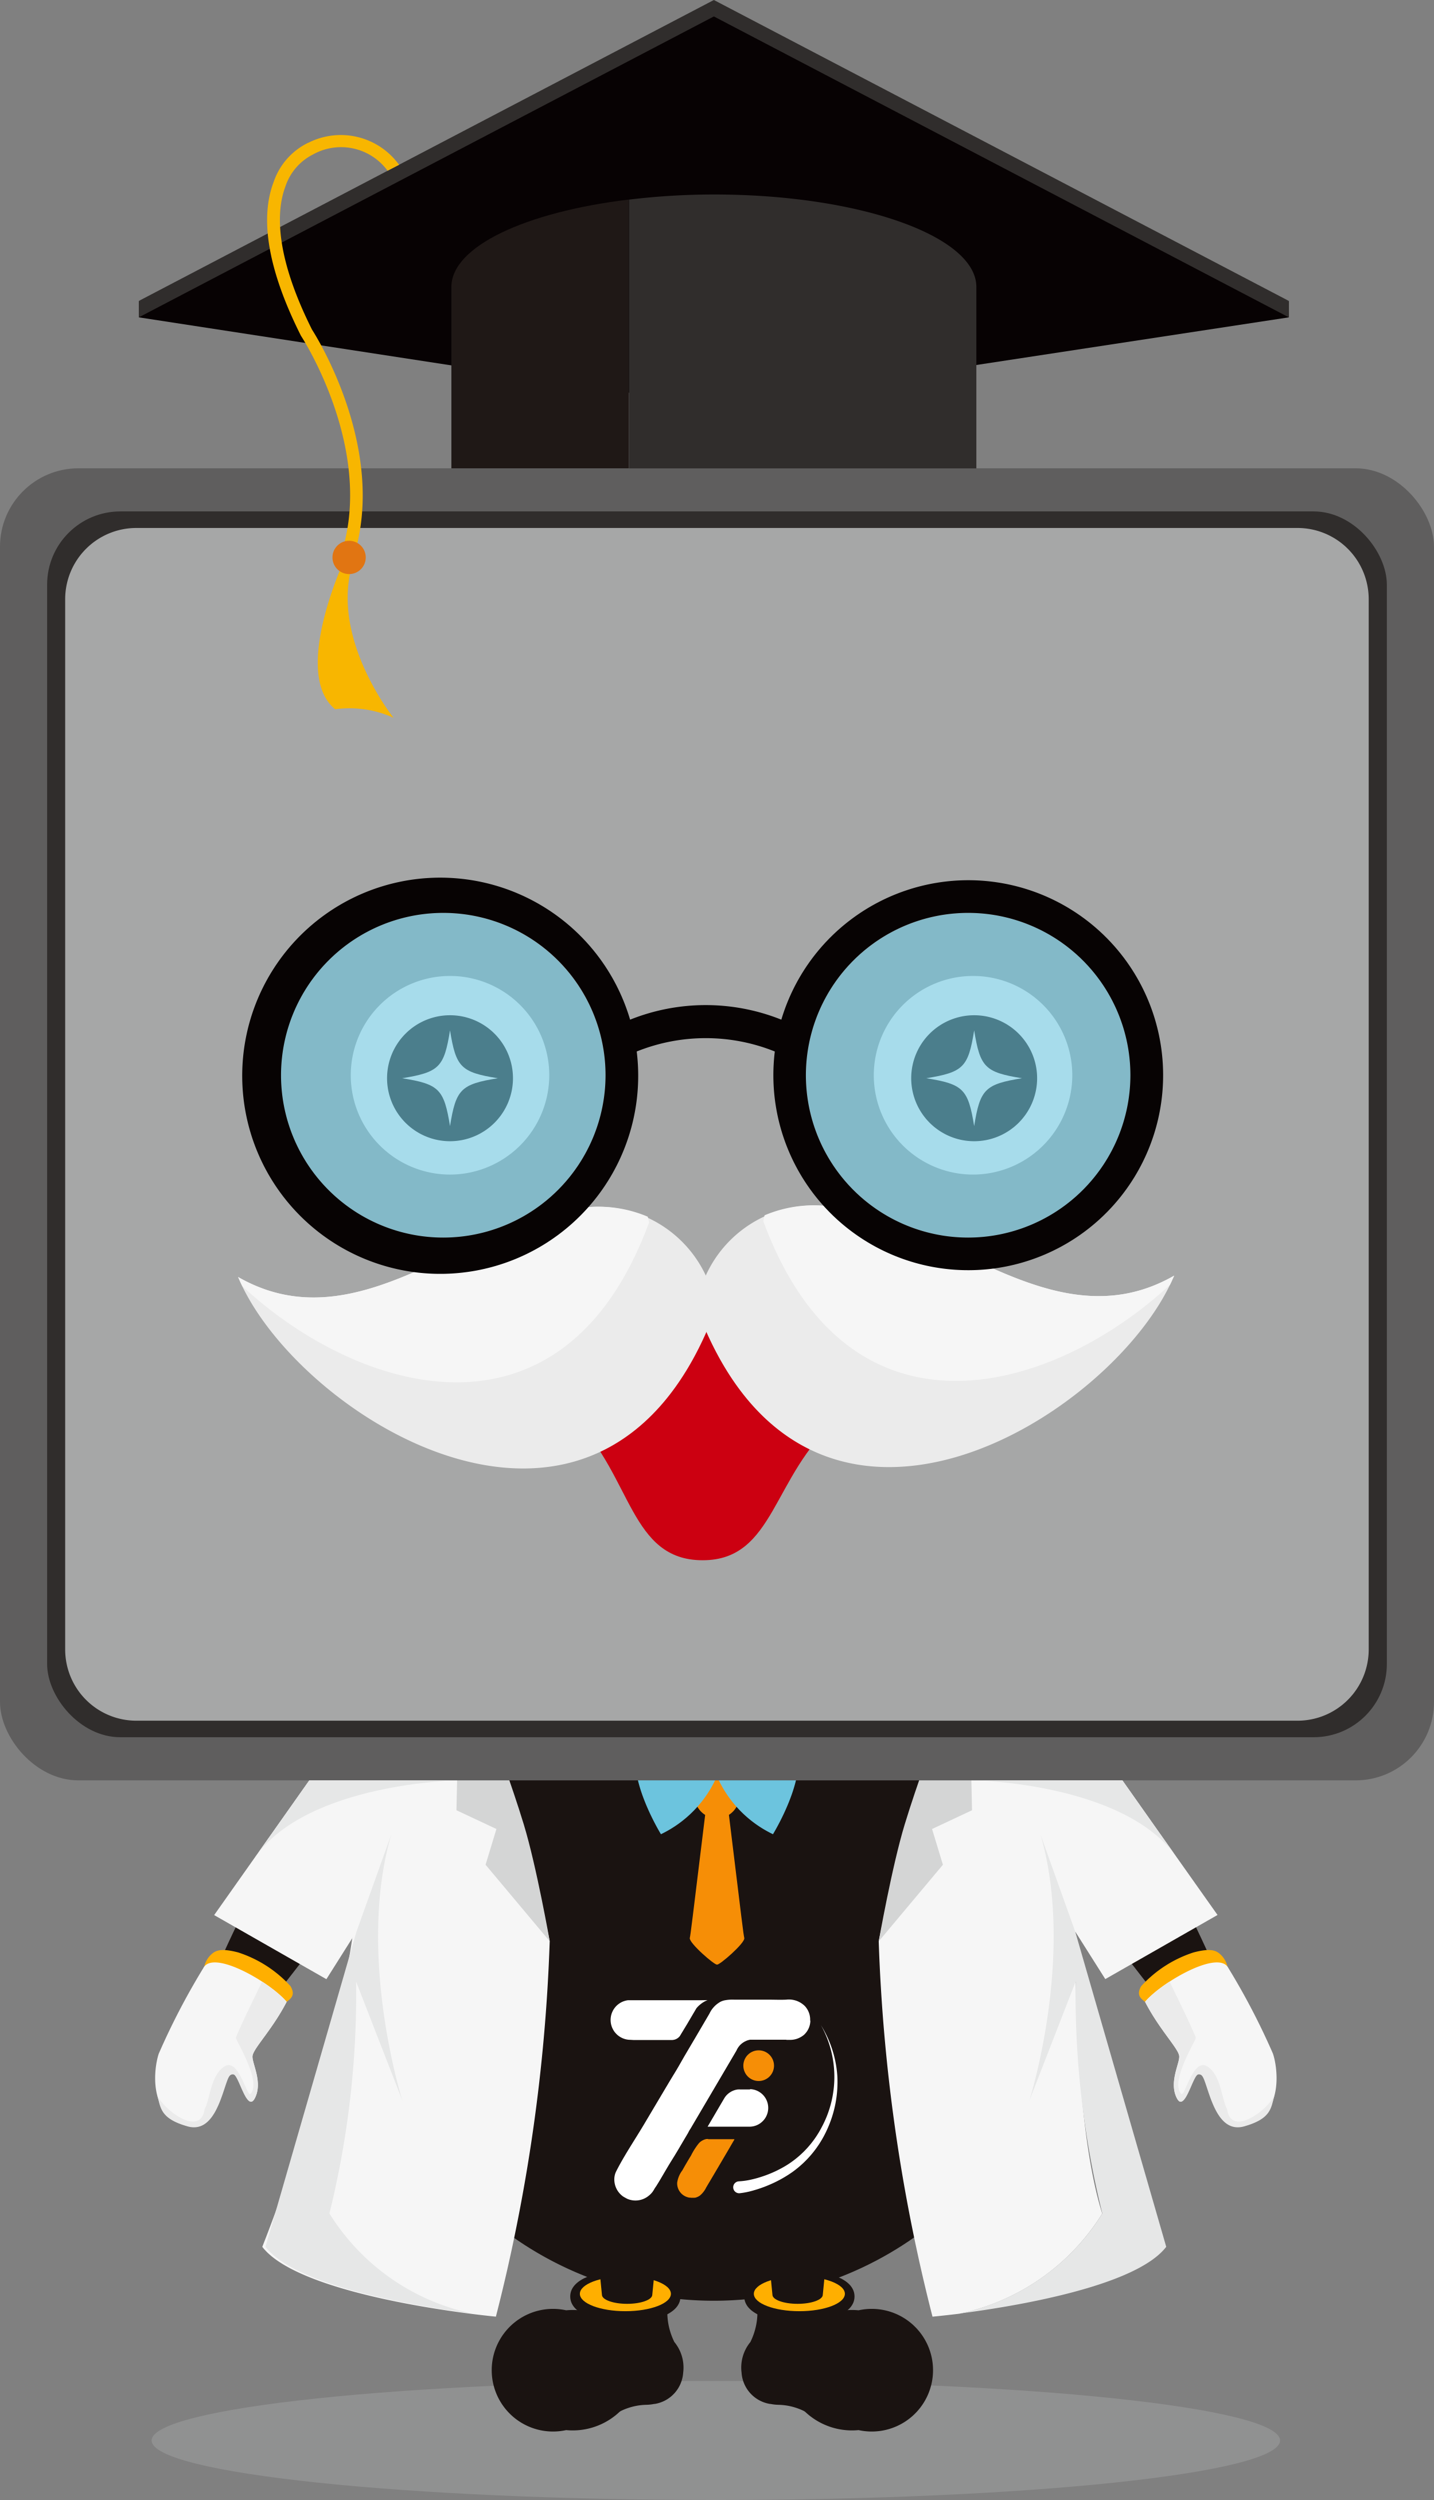<svg id="Group_2497" data-name="Group 2497" xmlns="http://www.w3.org/2000/svg" xmlns:xlink="http://www.w3.org/1999/xlink" width="48.359" height="84.262" viewBox="0 0 48.359 84.262">
  <rect x="0" y="0" width="48.359" height="84.262" fill="#808080" stroke="none"/>
  <defs>
    <clipPath id="clip-path">
      <rect id="Rectangle_1228" data-name="Rectangle 1228" width="48.359" height="84.262" fill="none"/>
    </clipPath>
    <clipPath id="clip-path-3">
      <rect id="Rectangle_1220" data-name="Rectangle 1220" width="38.055" height="4.013" fill="none"/>
    </clipPath>
    <clipPath id="clip-path-4">
      <rect id="Rectangle_1225" data-name="Rectangle 1225" width="10.942" height="10.944" fill="none"/>
    </clipPath>
  </defs>
  <g id="Group_2418" data-name="Group 2418" clip-path="url(#clip-path)">
    <g id="Group_2417" data-name="Group 2417">
      <g id="Group_2416" data-name="Group 2416" clip-path="url(#clip-path)">
        <path id="Path_15867" data-name="Path 15867" d="M15.551,88.8a1.927,1.927,0,0,1,2.664,2.726c-.371.488-.843.133-1.412.145l-4.286,5.514c-.1.131-.648-.113-1.01-.378s-.76-.72-.664-.851c1.982-4.531,3.552-6.452,4.708-7.155" transform="translate(-3.605 -29.447)" fill="#1a1311"/>
        <path id="Path_15868" data-name="Path 15868" d="M12.69,100.335a.448.448,0,0,0,.42-.056c.123-.1.314-.219.127-.531a4.093,4.093,0,0,0-1.761-1.134c-.622-.163-.787-.057-.943.1a.793.793,0,0,0-.2.367Z" transform="translate(-3.442 -32.808)" fill="#ffaf00" fill-rule="evenodd"/>
        <path id="Path_15869" data-name="Path 15869" d="M12.282,100.487c-.511-.625-2.486-1.794-2.814-1.135a23.556,23.556,0,0,0-1.5,2.88c-.16.468-.374,2.052.9,2.383s1.206-1.875,1.56-1.777.515,1.427.785.884-.118-1.183-.084-1.417c.038-.262.667-.884,1.149-1.817" transform="translate(-2.614 -33.015)" fill="#f6f6f6" fill-rule="evenodd"/>
        <path id="Path_15870" data-name="Path 15870" d="M10.229,102.981c-.475.277-.5,1.122-.681,1.449-.137.943-1.351.051-1.594-.466.114.434.111.784,1.015,1.042s1.155-1.08,1.359-1.583c.053-.129.1-.179.194-.166.183.027.458,1.331.728.788s-.118-1.183-.084-1.417c.037-.262.667-.884,1.149-1.817-.031-.038-.067-.078-.109-.12a4.549,4.549,0,0,0-.718-.562c-.033.066-.109.219-.2.412-.25.51-.638,1.324-.684,1.481-.019.064.883,1.482.491,1.888-.12.124-.39-1.207-.864-.93" transform="translate(-2.648 -33.339)" fill="#ebebeb" fill-rule="evenodd"/>
        <path id="Path_15871" data-name="Path 15871" d="M15.136,87.621l-4.308,6.1,3.785,2.16,3.425-5.424Z" transform="translate(-3.606 -29.174)" fill="#f6f6f6"/>
        <path id="Path_15872" data-name="Path 15872" d="M41.979,92.748A11.762,11.762,0,1,1,30.217,80.986,11.762,11.762,0,0,1,41.979,92.748" transform="translate(-6.145 -26.965)" fill="#1a1311"/>
        <path id="Path_15873" data-name="Path 15873" d="M22.953,94.676a58.793,58.793,0,0,1-1.815,12.65s-6.543-.61-7.878-2.353c0,0,3.273-8.2,3.177-12.384s2.738-4.161,2.738-4.161l1.943-.6s1.436,4.8,1.834,6.844" transform="translate(-4.415 -29.245)" fill="#f6f6f6"/>
        <path id="Path_15874" data-name="Path 15874" d="M24.347,87.827s.572,1.507,1,2.911.875,3.937.875,3.937l-2.165-2.582.366-1.205-1.348-.632.047-2.134Z" transform="translate(-7.682 -29.243)" fill="#d4d5d5"/>
        <path id="Path_15875" data-name="Path 15875" d="M16.492,95.966l1.177-3.286c-1.191,4.058.371,8.977.371,8.977l-1.56-4.009a30.786,30.786,0,0,1-.9,7.814,7.481,7.481,0,0,0,4.817,3.373c-1.842-.238-5.945-.907-6.972-2.249Z" transform="translate(-4.471 -30.859)" fill="#e6e7e7"/>
        <path id="Path_15876" data-name="Path 15876" d="M52.949,88.8a1.927,1.927,0,0,0-2.664,2.726c.371.488.843.133,1.412.145l4.286,5.514c.1.131.648-.113,1.01-.378s.76-.72.664-.851c-1.982-4.531-3.552-6.452-4.708-7.155" transform="translate(-16.613 -29.447)" fill="#1a1311"/>
        <path id="Path_15877" data-name="Path 15877" d="M58.206,100.335a.448.448,0,0,1-.42-.056c-.123-.1-.314-.219-.127-.531a4.093,4.093,0,0,1,1.761-1.134c.622-.163.787-.057.943.1a.793.793,0,0,1,.2.367Z" transform="translate(-19.172 -32.808)" fill="#ffaf00" fill-rule="evenodd"/>
        <path id="Path_15878" data-name="Path 15878" d="M57.889,100.487c.511-.625,2.486-1.794,2.814-1.135a23.556,23.556,0,0,1,1.5,2.88c.16.468.374,2.052-.9,2.383s-1.206-1.875-1.56-1.777-.515,1.427-.785.884.118-1.183.084-1.417c-.038-.262-.667-.884-1.149-1.817" transform="translate(-19.275 -33.015)" fill="#f6f6f6" fill-rule="evenodd"/>
        <path id="Path_15879" data-name="Path 15879" d="M59.976,102.981c.475.277.5,1.122.681,1.449.137.943,1.351.051,1.594-.466-.114.434-.111.784-1.015,1.042s-1.155-1.08-1.359-1.583c-.053-.129-.1-.179-.194-.166-.183.027-.458,1.331-.728.788s.118-1.183.084-1.417c-.037-.262-.667-.884-1.149-1.817.031-.038.067-.078.109-.12a4.549,4.549,0,0,1,.718-.562c.033.066.109.219.2.412.25.51.638,1.324.684,1.481.019.064-.883,1.482-.491,1.888.12.124.39-1.207.864-.93" transform="translate(-19.275 -33.339)" fill="#ebebeb" fill-rule="evenodd"/>
        <path id="Path_15880" data-name="Path 15880" d="M51.949,103.612c-1-3.149-.909-9.5-.909-9.5l1.013,1.6,3.785-2.161L53.7,90.53,51.53,87.455c-.784-.824-5.284.141-5.284.141s-1.436,4.8-1.834,6.844a58.821,58.821,0,0,0,1.814,12.65s.352-.033.906-.1a7.481,7.481,0,0,0,4.817-3.373" transform="translate(-14.779 -29.008)" fill="#f6f6f6"/>
        <path id="Path_15881" data-name="Path 15881" d="M36.107,90.7l-.318-.005-.317.005c-.569,4.648-.563,4.621-.6,4.817-.033.164.847.928.919.894.072.034.953-.73.919-.894-.039-.2-.033-.169-.6-4.817" transform="translate(-11.61 -30.197)" fill="#f68e06"/>
        <g id="Group_2409" data-name="Group 2409" transform="translate(5.113 80.249)" opacity="0.3">
          <g id="Group_2408" data-name="Group 2408">
            <g id="Group_2407" data-name="Group 2407" clip-path="url(#clip-path-3)">
              <path id="Path_15882" data-name="Path 15882" d="M45.721,122.313c0,1.108-8.519,2.006-19.028,2.006s-19.027-.9-19.027-2.006,8.519-2.006,19.027-2.006,19.028.9,19.028,2.006" transform="translate(-7.666 -120.307)" fill="#b6b7b8"/>
            </g>
          </g>
        </g>
        <path id="Path_15883" data-name="Path 15883" d="M29.879,118.754a2.306,2.306,0,0,1-2.511,2.019,2.067,2.067,0,1,1,0-4.038,2.306,2.306,0,0,1,2.511,2.019" transform="translate(-8.276 -38.868)" fill="#1a1311"/>
        <path id="Path_15884" data-name="Path 15884" d="M32.392,118.484a1.356,1.356,0,0,0-.3-1.009,2.276,2.276,0,0,1-.122-1.732l-3.012.053s.062,1.748-.88,2.066c.694.879,1.684.953,2.153,1.965a2.07,2.07,0,0,1,.923-.237,1.453,1.453,0,0,0,.261-.03l.021,0,0,0a1.145,1.145,0,0,0,.954-1.069" transform="translate(-9.35 -38.538)" fill="#1a1311"/>
        <path id="Path_15885" data-name="Path 15885" d="M30.688,116.475c-.925,0-1.859-.271-1.859-.876s.934-.876,1.859-.876,1.859.271,1.859.876-.934.876-1.859.876" transform="translate(-9.599 -38.198)" fill="#1a1311"/>
        <path id="Path_15886" data-name="Path 15886" d="M32.386,115.61c0,.324-.687.586-1.535.586s-1.535-.262-1.535-.586.687-.586,1.535-.586,1.535.262,1.535.586" transform="translate(-9.761 -38.299)" fill="#ffaf00"/>
        <path id="Path_15887" data-name="Path 15887" d="M31.121,111.087H29.952l.32,3.244c0,.169.38.306.849.306s.849-.137.849-.306l.32-3.244Z" transform="translate(-9.973 -36.988)" fill="#1a1311"/>
        <path id="Path_15888" data-name="Path 15888" d="M39.644,118.754a2.306,2.306,0,0,0,2.511,2.019,2.067,2.067,0,1,0,0-4.038,2.306,2.306,0,0,0-2.511,2.019" transform="translate(-13.2 -38.868)" fill="#1a1311"/>
        <path id="Path_15889" data-name="Path 15889" d="M37.486,118.484a1.356,1.356,0,0,1,.3-1.009,2.276,2.276,0,0,0,.122-1.732l3.012.053s-.062,1.748.88,2.066c-.694.879-1.684.953-2.153,1.965a2.07,2.07,0,0,0-.923-.237,1.453,1.453,0,0,1-.261-.03l-.021,0,0,0a1.145,1.145,0,0,1-.954-1.069" transform="translate(-12.481 -38.538)" fill="#1a1311"/>
        <path id="Path_15890" data-name="Path 15890" d="M37.626,115.6c0-.605.934-.876,1.859-.876s1.86.271,1.86.876-.934.876-1.86.876-1.859-.271-1.859-.876" transform="translate(-12.528 -38.199)" fill="#1a1311"/>
        <path id="Path_15891" data-name="Path 15891" d="M38.112,115.61c0,.324.687.586,1.535.586s1.535-.262,1.535-.586-.687-.586-1.535-.586-1.535.262-1.535.586" transform="translate(-12.69 -38.299)" fill="#ffaf00"/>
        <path id="Path_15892" data-name="Path 15892" d="M39.74,111.087H40.91l-.32,3.244c0,.169-.38.306-.849.306s-.849-.137-.849-.306l-.32-3.244Z" transform="translate(-12.843 -36.988)" fill="#1a1311"/>
        <path id="Path_15893" data-name="Path 15893" d="M35.874,89.614a.754.754,0,1,0,.753.754.753.753,0,0,0-.753-.754" transform="translate(-11.694 -29.838)" fill="#f68e06"/>
        <path id="Path_15894" data-name="Path 15894" d="M37.924,87.237s-.213.773-1.675,1.681a3.906,3.906,0,0,0,1.888,1.95s2.07-3.362-.213-3.631" transform="translate(-12.07 -29.047)" fill="#6cc4de"/>
        <path id="Path_15895" data-name="Path 15895" d="M33.2,87.237s.213.773,1.675,1.681a3.907,3.907,0,0,1-1.888,1.95s-2.071-3.362.213-3.631" transform="translate(-10.698 -29.047)" fill="#6cc4de"/>
        <path id="Path_15896" data-name="Path 15896" d="M37.211,105.576a.2.2,0,0,0-.035,0v0h-.31a.4.4,0,0,0-.049,0l-.021,0a.633.633,0,0,0-.444.273v0l-.035.059-.027.045-.141.24-.191.326-.183.312h.213l.878,0h.31v0a.2.2,0,0,0,.035,0,.633.633,0,0,0,0-1.265" transform="translate(-11.912 -35.153)" fill="#fff"/>
        <path id="Path_15897" data-name="Path 15897" d="M33.925,101.067l-.6,0-.5,0H32.29l-.578,0h-.254a.67.67,0,0,0,.042,1.334h0c.057,0,.115.008.173.008l.522,0h.108l.631,0a.372.372,0,0,0,.125-.025.349.349,0,0,0,.145-.109l.027-.045.021-.035.2-.33.163-.277.148-.251a.94.94,0,0,1,.138-.135.885.885,0,0,1,.238-.138Z" transform="translate(-10.277 -33.651)" fill="#fff"/>
        <path id="Path_15898" data-name="Path 15898" d="M37.67,101.765a.668.668,0,0,1-.209.463.72.72,0,0,1-.5.175h-.1l0-.005-1.1,0h-.046l-.038,0-.032,0h-.011l-.037.009a.5.5,0,0,0-.1.035l-.019.009a.6.6,0,0,0-.1.06.164.164,0,0,0-.026.021c-.009.007-.019.015-.028.023l0,0-.021.021a.462.462,0,0,0-.041.047.607.607,0,0,0-.053.079.347.347,0,0,0-.019.035l-.012.027-.325.552-.007.012-1.214,2.062a1.212,1.212,0,0,0-.072.121l-.011.024q-.161.271-.321.544c-.2.338-.233.374-.432.712l-.176.3c-.045.076-.091.151-.137.225-.024.037-.051.073-.073.111a.98.98,0,0,1-.067.106.784.784,0,0,1-.166.156.7.7,0,0,1-.679.073c-.047-.024-.093-.05-.139-.077a.706.706,0,0,1-.3-.6.6.6,0,0,1,.061-.247c.275-.543.621-1.051.933-1.574l.7-1.178.133-.223c.074-.124.149-.247.225-.372.123-.2.237-.412.358-.616q.166-.282.333-.564l.112-.191.352-.6a.883.883,0,0,1,.372-.4.57.57,0,0,1,.131-.047,1.36,1.36,0,0,1,.337-.025c.105,0,.211,0,.316,0s.221,0,.332,0h0l.518,0c.193,0,.388.009.581,0a.765.765,0,0,1,.636.221.656.656,0,0,1,.067.088.667.667,0,0,1,.107.388" transform="translate(-10.342 -33.651)" fill="#fff"/>
        <path id="Path_15899" data-name="Path 15899" d="M35.278,108.078a.141.141,0,0,0-.029,0l-.029,0h0l-.029.007a.431.431,0,0,0-.075.027l-.014.007a.406.406,0,0,0-.075.046.155.155,0,0,0-.021.016l-.021.019-.019.019a2.235,2.235,0,0,0-.266.416c-.1.163-.2.332-.293.5a.9.9,0,0,0-.175.42v.018a.487.487,0,0,0,.227.412.5.5,0,0,0,.181.069c.02,0,.041,0,.061.006h.076l.021,0,.013,0,.029-.005.011,0a.1.1,0,0,0,.018-.006.456.456,0,0,0,.111-.051l.015-.01.017-.014a.819.819,0,0,0,.2-.263c.152-.257.13-.217.281-.474l.464-.788.148-.255.055-.093,0-.005v-.011l-.847,0-.035,0" transform="translate(-11.396 -35.985)" fill="#f68e06"/>
        <path id="Path_15900" data-name="Path 15900" d="M38.1,103.6a.517.517,0,1,0,.516.517.517.517,0,0,0-.516-.517" transform="translate(-12.514 -34.495)" fill="#f68e06"/>
        <path id="Path_15901" data-name="Path 15901" d="M37.264,107.59a2.377,2.377,0,0,0,.414-.059,3.741,3.741,0,0,0,.417-.119,3.891,3.891,0,0,0,.788-.372,3.3,3.3,0,0,0,1.171-1.275,3.583,3.583,0,0,0-.028-3.441,3.711,3.711,0,0,1,.555,1.726,3.828,3.828,0,0,1-.348,1.8,3.557,3.557,0,0,1-1.184,1.438,4.23,4.23,0,0,1-.83.448,4.138,4.138,0,0,1-.448.155,2.654,2.654,0,0,1-.482.1.2.2,0,0,1-.038-.4h.013Z" transform="translate(-12.343 -34.07)" fill="#fff"/>
        <path id="Path_15902" data-name="Path 15902" d="M52.41,95.966,51.234,92.68c1.191,4.058-.371,8.977-.371,8.977l1.56-4.009a30.786,30.786,0,0,0,.9,7.814,7.481,7.481,0,0,1-4.817,3.373c1.842-.238,5.945-.907,6.972-2.249Z" transform="translate(-16.149 -30.859)" fill="#e6e7e7"/>
        <path id="Path_15903" data-name="Path 15903" d="M46.3,87.827s-.572,1.507-1,2.911-.875,3.937-.875,3.937l2.165-2.582-.366-1.205,1.348-.632-.047-2.134Z" transform="translate(-14.792 -29.243)" fill="#d4d5d5"/>
        <rect id="Rectangle_1221" data-name="Rectangle 1221" width="48.359" height="44.222" rx="2.643" transform="translate(0 15.784)" fill="#5f5e5e"/>
        <rect id="Rectangle_1222" data-name="Rectangle 1222" width="45.18" height="41.315" rx="2.469" transform="translate(1.589 17.237)" fill="#302d2c"/>
        <path id="Rectangle_1223" data-name="Rectangle 1223" d="M2.4,0H41.559a2.4,2.4,0,0,1,2.4,2.4V37.8a2.4,2.4,0,0,1-2.4,2.4H2.4A2.4,2.4,0,0,1,0,37.8V2.4A2.4,2.4,0,0,1,2.4,0Z" transform="translate(2.198 17.795)" fill="#a6a7a7"/>
        <rect id="Rectangle_1224" data-name="Rectangle 1224" width="38.786" height="0.554" transform="translate(4.681 10.143)" fill="#302d2c"/>
        <path id="Path_15904" data-name="Path 15904" d="M26.41,0,7.017,10.143,26.33,13.109,45.8,10.143Z" transform="translate(-2.336 0)" fill="#302d2c"/>
        <path id="Path_15905" data-name="Path 15905" d="M17.208,28.507l0,0a.143.143,0,0,0,.009-.041.159.159,0,0,0-.145-.157c-.005,0-.009,0-.015,0a.161.161,0,0,0-.147.1v0c-.352.811-1.554,3.859-.259,4.919a3.593,3.593,0,0,1,1.968.287s-2.1-2.611-1.407-5.1" transform="translate(-5.348 -9.423)" fill="#f8b600"/>
        <path id="Path_15906" data-name="Path 15906" d="M26.41.831,7.017,10.973,26.33,13.94,45.8,10.973Z" transform="translate(-2.336 -0.277)" fill="#070203"/>
        <path id="Path_15907" data-name="Path 15907" d="M14.889,7.088a2.282,2.282,0,0,0-1.163,1.317c-.484,1.263-.176,3.006.915,5.18l.013.022c.03.045,2.494,3.839,1.344,7.356a3.346,3.346,0,0,1,.43.057c1.123-3.595-1.255-7.394-1.411-7.637-1.277-2.55-1.193-4.024-.9-4.81a1.866,1.866,0,0,1,.931-1.089,1.944,1.944,0,0,1,2.518.547l.388-.2a2.425,2.425,0,0,0-3.067-.739" transform="translate(-4.496 -2.276)" fill="#f8b600"/>
        <path id="Path_15908" data-name="Path 15908" d="M17.93,27.886a.561.561,0,1,1-.561-.561.561.561,0,0,1,.561.561" transform="translate(-5.596 -9.098)" fill="#e17512"/>
        <path id="Path_15909" data-name="Path 15909" d="M43.513,12.945c0-1.722-3.963-3.118-8.852-3.118A23.931,23.931,0,0,0,31.8,10v9.059H43.513Z" transform="translate(-10.587 -3.272)" fill="#302d2c"/>
        <path id="Path_15910" data-name="Path 15910" d="M22.821,13.03v6.111h5.987V10.082c-3.481.42-5.987,1.58-5.987,2.948" transform="translate(-7.599 -3.357)" fill="#1f1816"/>
        <path id="Path_15911" data-name="Path 15911" d="M21.08,56.007a3.347,3.347,0,1,1,3.347-3.347,3.351,3.351,0,0,1-3.347,3.347" transform="translate(-5.904 -16.419)" fill="#fff"/>
        <path id="Path_15912" data-name="Path 15912" d="M47.523,56.007A3.347,3.347,0,1,1,50.87,52.66a3.351,3.351,0,0,1-3.347,3.347" transform="translate(-14.709 -16.419)" fill="#fff"/>
        <path id="Path_15913" data-name="Path 15913" d="M12.915,92.532l1.816-2.573h4.981s-5.023.085-6.8,2.573" transform="translate(-4.3 -29.953)" fill="#e6e7e7"/>
        <path id="Path_15914" data-name="Path 15914" d="M56.076,92.532,54.26,89.959H49.279s5.023.085,6.8,2.573" transform="translate(-16.408 -29.953)" fill="#e6e7e7"/>
        <path id="Path_15915" data-name="Path 15915" d="M37.715,70.015c-2.2,1.879-2.094,4.746-4.539,4.746s-2.382-2.814-4.316-4.746C27.283,68.44,30.842,66.6,33.287,66.6s6.174,1.927,4.428,3.419" transform="translate(-9.48 -22.174)" fill="#c01" fill-rule="evenodd"/>
        <path id="Path_15916" data-name="Path 15916" d="M19.569,53.422a2.123,2.123,0,1,1,2.123,2.123,2.123,2.123,0,0,1-2.123-2.123" transform="translate(-6.516 -17.081)" fill="#1a1311"/>
        <path id="Path_15917" data-name="Path 15917" d="M20.332,53.676c1.247.2,1.411.366,1.614,1.614.2-1.247.366-1.411,1.613-1.614-1.247-.2-1.411-.366-1.613-1.614-.2,1.247-.366,1.411-1.614,1.614" transform="translate(-6.77 -17.335)" fill="#fff"/>
        <path id="Path_15918" data-name="Path 15918" d="M46.068,53.422a2.123,2.123,0,1,1,2.123,2.123,2.123,2.123,0,0,1-2.123-2.123" transform="translate(-15.339 -17.081)" fill="#1a1311"/>
        <path id="Path_15919" data-name="Path 15919" d="M46.831,53.676c1.247.2,1.411.366,1.614,1.614.2-1.247.366-1.411,1.613-1.614-1.247-.2-1.411-.366-1.613-1.614-.2,1.247-.366,1.411-1.614,1.614" transform="translate(-15.593 -17.335)" fill="#fff"/>
        <path id="Path_15920" data-name="Path 15920" d="M28.147,64.415A4.027,4.027,0,0,0,23.727,61c-3.845.342-7.6,4.687-11.69,2.343C14,68.072,24.385,74.588,28.147,64.415" transform="translate(-4.008 -20.304)" fill="#ebebeb"/>
        <path id="Path_15921" data-name="Path 15921" d="M12.184,63.659c-.052-.1-.1-.21-.147-.314,4.092,2.344,7.845-2,11.69-2.343a4.231,4.231,0,0,1,2.125.31c.029.123.043.2.043.2-2.924,7.908-9.847,5.73-13.71,2.146" transform="translate(-4.008 -20.304)" fill="#f6f6f6"/>
        <path id="Path_15922" data-name="Path 15922" d="M35.208,64.345a4.027,4.027,0,0,1,4.421-3.414c3.845.342,7.6,4.687,11.689,2.343C49.351,68,38.97,74.518,35.208,64.345" transform="translate(-11.723 -20.28)" fill="#ebebeb"/>
        <path id="Path_15923" data-name="Path 15923" d="M52.3,63.589c.052-.1.1-.21.147-.314-4.092,2.344-7.845-2-11.69-2.343a4.238,4.238,0,0,0-2.125.31c-.029.123-.043.2-.043.2,2.924,7.907,9.847,5.729,13.71,2.146" transform="translate(-12.848 -20.281)" fill="#f6f6f6"/>
        <g id="Group_2412" data-name="Group 2412" transform="translate(9.475 30.769)" opacity="0.6" style="mix-blend-mode: multiply;isolation: isolate">
          <g id="Group_2411" data-name="Group 2411">
            <g id="Group_2410" data-name="Group 2410" clip-path="url(#clip-path-4)">
              <path id="Path_15924" data-name="Path 15924" d="M19.675,46.127A5.472,5.472,0,1,0,25.146,51.6a5.477,5.477,0,0,0-5.471-5.472" transform="translate(-14.204 -46.127)" fill="#6cc4de"/>
            </g>
          </g>
        </g>
        <g id="Group_2415" data-name="Group 2415" transform="translate(27.178 30.769)" opacity="0.6" style="mix-blend-mode: multiply;isolation: isolate">
          <g id="Group_2414" data-name="Group 2414">
            <g id="Group_2413" data-name="Group 2413" clip-path="url(#clip-path-4)">
              <path id="Path_15925" data-name="Path 15925" d="M46.215,46.127A5.472,5.472,0,1,1,40.744,51.6a5.477,5.477,0,0,1,5.471-5.472" transform="translate(-40.744 -46.127)" fill="#6cc4de"/>
            </g>
          </g>
        </g>
        <path id="Path_15926" data-name="Path 15926" d="M36.828,44.476a6.584,6.584,0,0,0-6.3,4.7,6.867,6.867,0,0,0-5.1,0,6.677,6.677,0,1,0,.223,1.073,6.247,6.247,0,0,1,4.657,0,6.572,6.572,0,1,0,6.523-5.773m-17.7,12.045A5.472,5.472,0,1,1,24.6,51.049a5.477,5.477,0,0,1-5.471,5.472m17.7,0A5.472,5.472,0,1,1,42.3,51.049a5.478,5.478,0,0,1-5.471,5.472" transform="translate(-4.179 -14.809)" fill="#070303"/>
      </g>
    </g>
  </g>
</svg>

